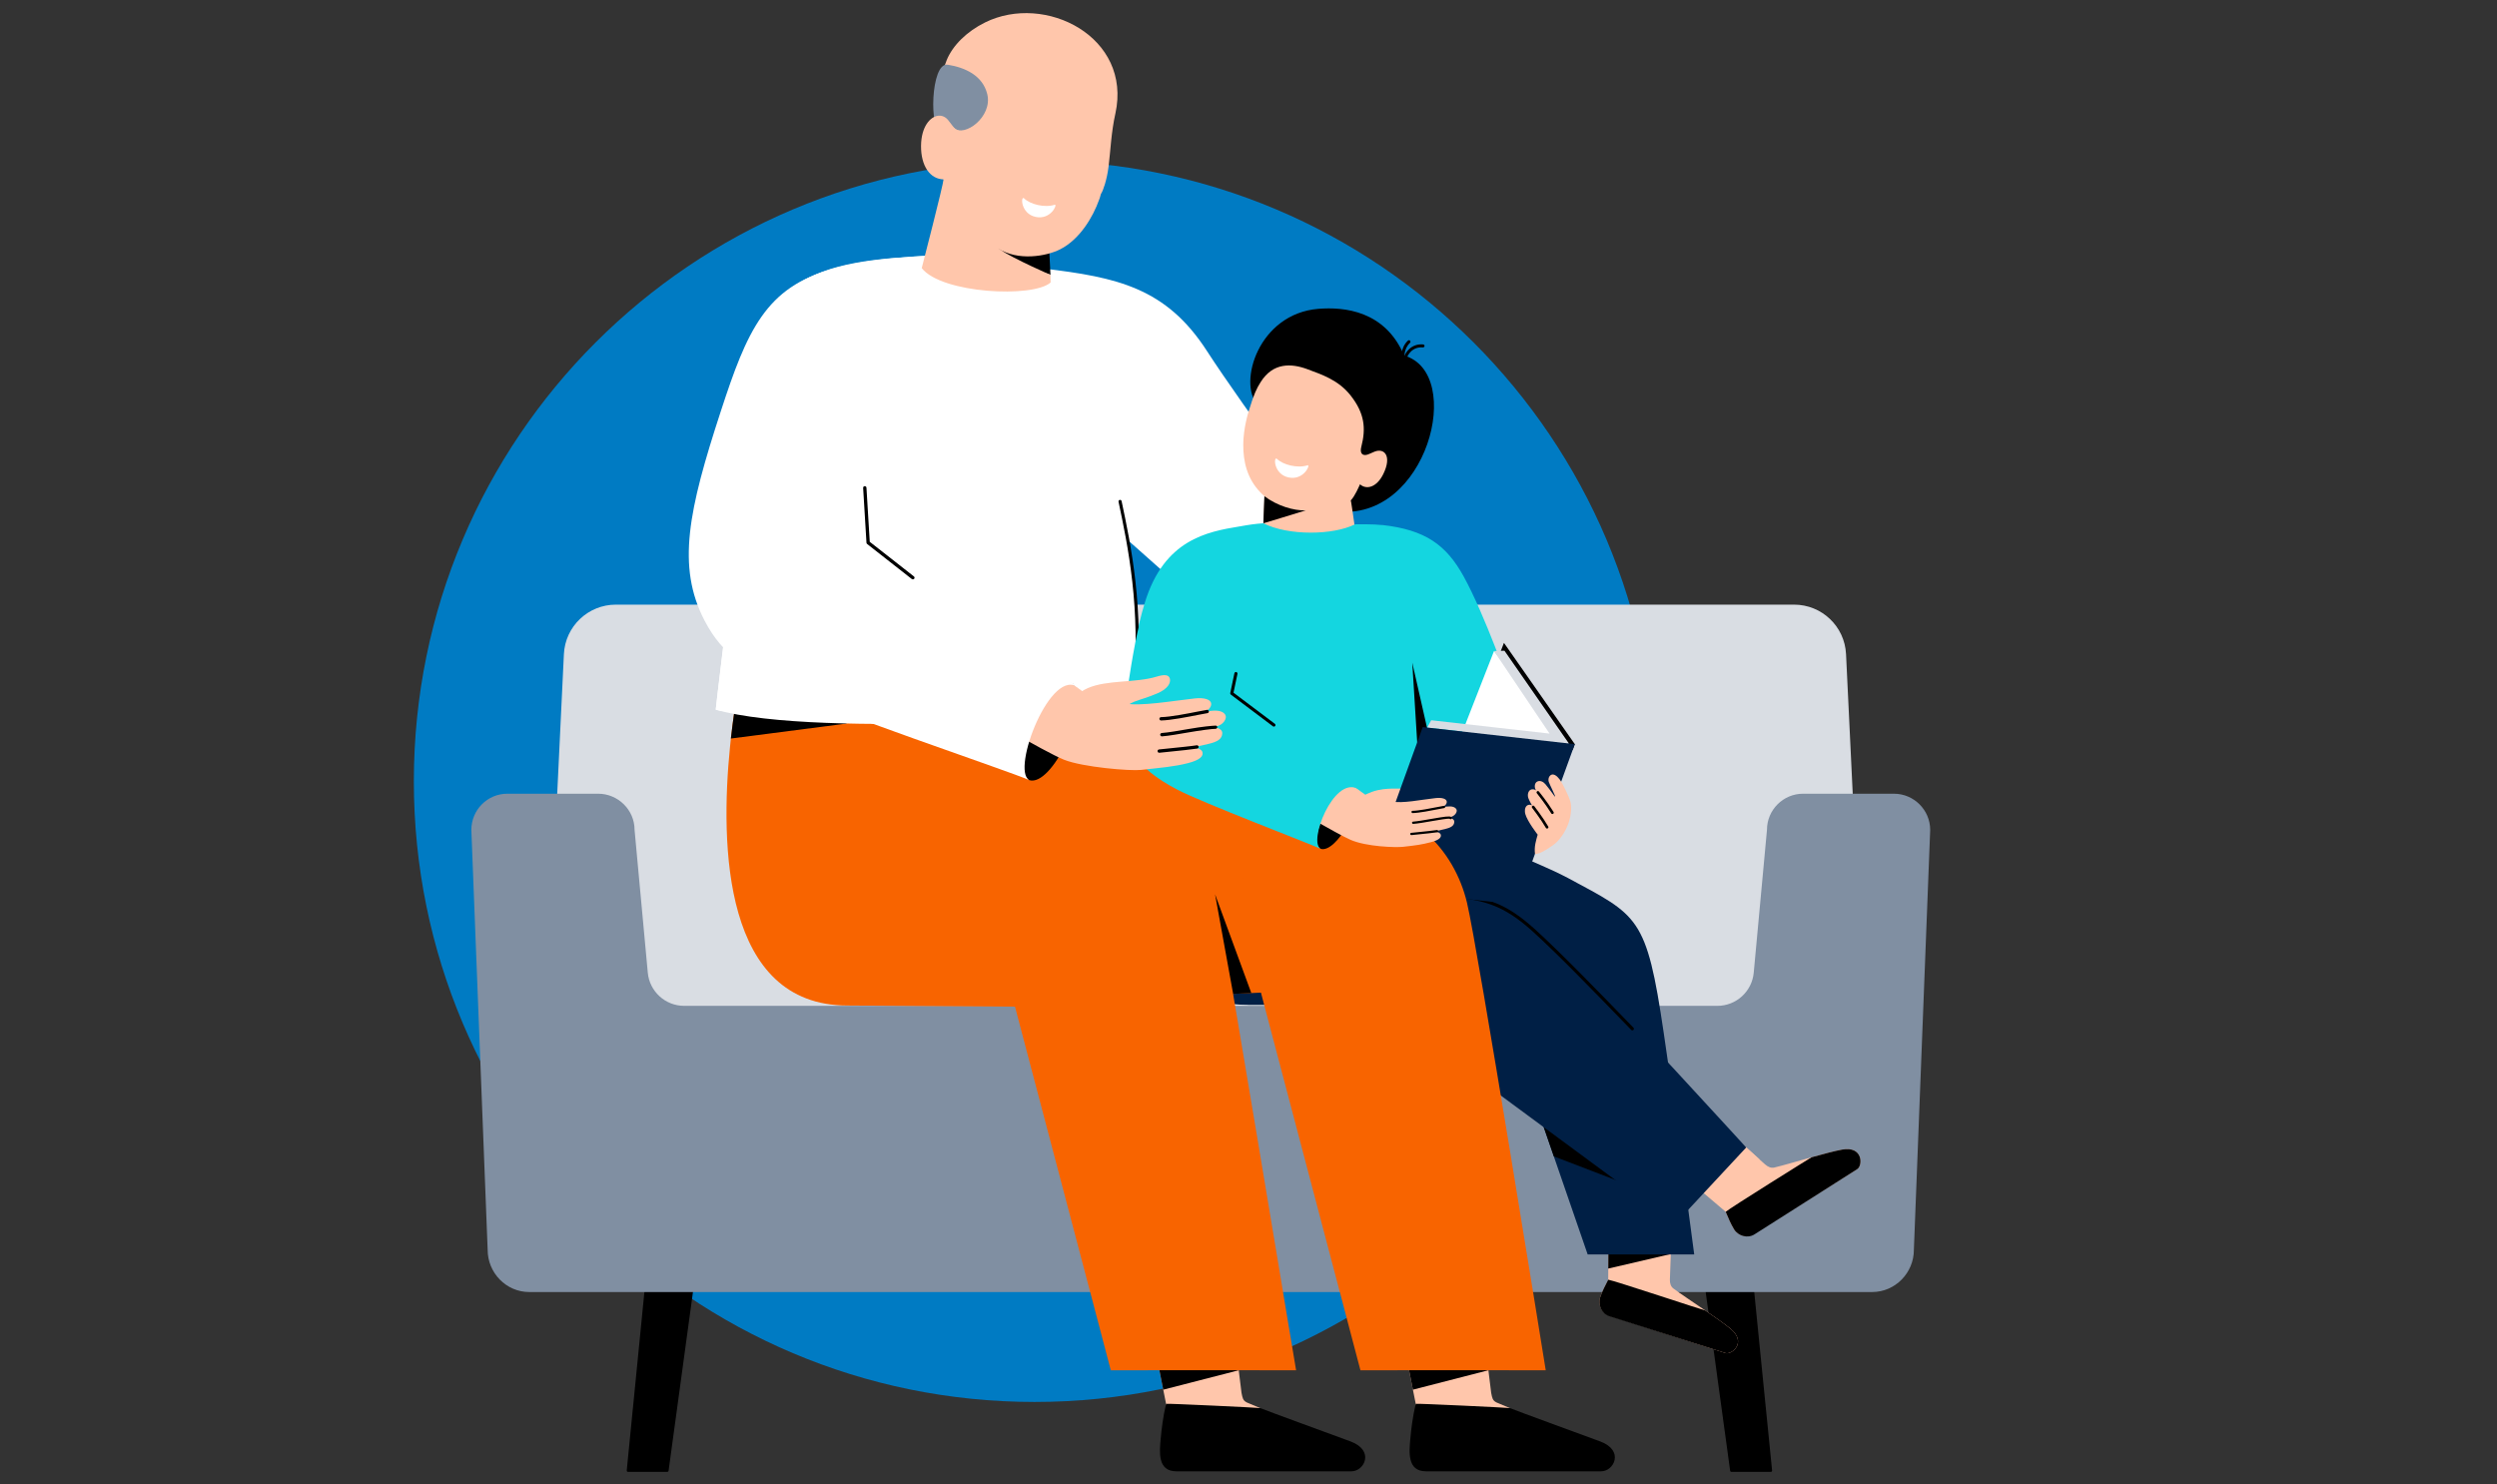 <svg width="286" height="170" viewBox="0 0 286 170" fill="none" xmlns="http://www.w3.org/2000/svg">
<rect x="0" y="0" width="286" height="170" fill="#333333" stroke="none"/>
<g clip-path="url(#clip0_202_39334)">
<path d="M118.5 160.6C157.767 160.6 189.6 128.767 189.6 89.5C189.6 50.233 157.767 18.4 118.5 18.4C79.233 18.4 47.4 50.233 47.4 89.5C47.4 128.767 79.233 160.6 118.5 160.6Z" fill="#007BC3"/>
<path d="M76.395 168.614H71.971C71.918 168.614 71.868 168.616 71.833 168.577C71.798 168.537 71.78 168.498 71.785 168.445L74.113 144.927C74.122 144.835 74.198 144.765 74.293 144.762L79.619 144.561C79.674 144.561 79.726 144.582 79.764 144.622C79.801 144.664 79.819 144.719 79.81 144.773L76.579 168.476C76.566 168.568 76.487 168.614 76.395 168.614Z" fill="black"/>
<path d="M202.784 168.614H198.349C198.255 168.614 198.176 168.57 198.165 168.478L194.921 144.762C194.915 144.707 194.93 144.659 194.968 144.618C195.005 144.576 195.06 144.556 195.112 144.558L200.438 144.762C200.533 144.767 200.607 144.839 200.618 144.931L202.971 168.456C202.975 168.508 202.96 168.537 202.922 168.576C202.887 168.616 202.837 168.614 202.784 168.614Z" fill="black"/>
<path d="M70.54 69.263H205.488C208.667 69.263 211.29 71.76 211.441 74.938L213.662 121.315H62.366L64.587 74.938C64.738 71.76 67.358 69.263 70.54 69.263Z" fill="#D9DDE3"/>
<path d="M58.1 90.924H68.519C70.79 90.924 72.68 92.782 72.68 95.052L74.196 111.424C74.396 113.579 76.204 115.225 78.366 115.225H196.699C198.863 115.225 200.669 113.577 200.868 111.424L202.385 95.052C202.385 92.78 204.243 90.924 206.513 90.924H216.932C219.212 90.924 221.079 92.789 221.079 95.071L219.21 143.174C219.21 145.811 217.072 148.008 214.434 148.008H60.615C57.977 148.008 55.855 145.811 55.855 143.174L53.986 95.071C53.986 92.791 55.82 90.924 58.1 90.924Z" fill="#808FA2"/>
<path d="M153.504 61.672C153.504 61.672 142.266 46.447 138.252 40.226C133.563 32.958 127.962 31.766 119.485 30.759C119.503 30.814 111.743 33.258 107.501 29.225C100.916 29.574 94.943 30.081 91.004 32.749C87.038 35.435 81.98 81.297 81.98 81.297C90.659 83.764 113.411 62.739 126.802 59.765L140.754 72.157L153.501 61.672H153.504Z" fill="white"/>
<path d="M198.22 152.222C200.123 153.795 198.341 155.226 197.632 154.998L184.36 150.723C183.484 150.44 182.993 149.503 183.276 148.627C183.493 147.951 183.866 147.247 184.202 146.597L184.208 145.32L184.219 143.242L184.233 140.521L191.538 139.009C191.538 139.009 191.275 146.029 191.264 146.588C191.257 147.016 191.365 147.378 191.674 147.609C192.457 148.19 193.917 149.162 195.312 150.117C196.462 150.905 197.568 151.68 198.222 152.219L198.22 152.222Z" fill="#FFC6AB"/>
<path d="M197.632 154.998L184.331 150.78C183.456 150.497 182.988 149.479 183.274 148.625C183.497 147.951 183.864 147.245 184.2 146.595C184.722 146.643 195.222 150.137 195.31 150.117C196.46 150.905 197.566 151.68 198.22 152.222C200.123 153.795 198.338 155.226 197.632 154.996V154.998Z" fill="black"/>
<path d="M191.354 143.657L184.206 145.32L184.217 143.242L191.354 143.657Z" fill="black"/>
<path d="M142.968 115.114L172.012 115.201L176.793 129.057L177.972 132.47L181.847 143.699H194.051C194.051 143.699 192.238 129.713 190.555 118.298C188.586 104.923 187.652 104.923 179.565 100.567C175.637 98.451 161.373 93.027 161.373 93.027L159.865 89.368C152.154 88.348 142.977 86.27 135.189 87.295C135.189 87.295 134.452 90.505 133.115 96.522C130.835 106.786 132.494 115.109 142.966 115.109L142.968 115.114Z" fill="#001F45"/>
<path d="M176.793 129.057L177.972 132.469L187.09 135.959L176.793 129.057Z" fill="black"/>
<path d="M202.192 133.404C202.514 133.685 202.863 133.834 203.236 133.744C204.187 133.518 205.868 133.025 207.498 132.568C208.841 132.193 210.145 131.844 210.978 131.69C213.408 131.245 213.357 133.529 212.727 133.924L200.921 141.344C200.142 141.831 199.109 141.607 198.617 140.828C198.24 140.227 197.939 139.49 197.658 138.814L196.684 137.989L195.099 136.646L193.023 134.888L196.559 128.32C196.559 128.32 198.47 130.051 200.07 131.497C200.616 131.989 201.125 132.45 201.509 132.796C201.861 133.112 202.108 133.334 202.188 133.404H202.192Z" fill="#FFC6AB"/>
<path d="M212.727 133.927L200.948 141.405C200.169 141.895 199.089 141.598 198.617 140.83C198.246 140.227 197.939 139.492 197.658 138.818C198.031 138.449 207.483 132.562 207.498 132.57C208.839 132.195 210.145 131.846 210.981 131.693C213.41 131.247 213.359 133.532 212.727 133.927Z" fill="black"/>
<path d="M200.006 131.445L200.074 131.497C200.621 131.989 201.13 132.45 201.514 132.797L195.099 136.648L200.004 131.445H200.006Z" fill="#FFC6AB"/>
<path d="M159.986 107.064L155.395 113.323L191.849 140.214L200.006 131.447C200.006 131.447 185.365 115.425 179.541 109.485C173.065 102.884 169.253 104.534 159.986 107.064Z" fill="#001F45"/>
<path d="M186.962 118.03C187.006 118.03 187.052 118.013 187.088 117.98C187.158 117.912 187.16 117.798 187.092 117.727C187.033 117.666 181.095 111.508 178.338 108.844L178.143 108.656C174.621 105.25 172.494 103.194 167.991 102.601C167.895 102.588 167.805 102.658 167.792 102.755C167.779 102.854 167.849 102.941 167.945 102.955C172.332 103.532 174.426 105.557 177.895 108.912L178.09 109.101C180.842 111.761 186.776 117.914 186.835 117.975C186.87 118.013 186.916 118.03 186.965 118.03H186.962Z" fill="black"/>
<path d="M150.995 35.378C153.967 35.135 158.654 35.593 160.827 40.731C167.849 42.725 163.469 59.82 153.034 58.574C150.769 59.585 140.973 52.166 144.18 51.679C143.98 50.882 144.838 47.257 144.032 46.364C141.781 43.86 144.144 35.942 150.993 35.378H150.995Z" fill="black"/>
<path d="M157.443 51.735C157.217 51.825 157.026 51.911 156.857 51.988C156.587 52.117 156.346 52.157 156.168 52.097C155.907 52.01 155.786 51.707 155.926 51.165C156.457 49.091 156.319 47.362 154.693 45.299C153.276 43.5 151.34 42.896 149.78 42.306C147.89 41.593 145.799 41.527 144.392 43.77C143.925 44.514 143.635 45.102 143.054 47.002C143.001 47.173 142.951 47.349 142.902 47.526C142.874 47.63 142.848 47.733 142.821 47.838C142.782 47.992 142.747 48.15 142.711 48.31C142.626 48.698 142.551 49.106 142.501 49.519C142.474 49.736 142.45 49.956 142.433 50.177C142.424 50.294 142.417 50.408 142.413 50.526C142.406 50.667 142.404 50.812 142.402 50.954C142.389 52.828 142.826 54.803 144.335 56.372C144.465 56.506 144.669 56.712 144.825 56.844L144.706 59.943L144.467 63.994C144.467 63.994 149.843 63.307 155.547 63.041C155.547 63.041 154.766 57.331 154.713 57.322C155.189 56.846 155.661 55.71 155.771 55.479C156.488 56.122 157.669 55.861 158.437 54.309C159.451 52.255 158.571 51.288 157.445 51.735H157.443Z" fill="#FFC6AB"/>
<path d="M149.541 58.47C148.408 58.839 144.702 59.943 144.702 59.943C144.702 59.943 144.805 56.836 144.82 56.844C146.313 57.959 148.173 58.505 149.538 58.47H149.541Z" fill="black"/>
<path d="M160.838 41.527C160.838 41.527 160.827 41.527 160.822 41.527C160.728 41.51 160.664 41.422 160.682 41.328C160.774 40.797 161.035 40.316 161.415 39.974C161.847 39.583 162.398 39.403 163.003 39.454C163.098 39.462 163.17 39.546 163.161 39.64C163.153 39.734 163.069 39.807 162.975 39.798C161.84 39.704 161.167 40.555 161.022 41.387C161.007 41.475 160.925 41.536 160.838 41.53V41.527Z" fill="black"/>
<path d="M160.686 41.255C160.607 41.248 160.541 41.189 160.53 41.108C160.524 41.057 160.361 39.868 161.263 39.019C161.334 38.953 161.443 38.957 161.507 39.025C161.573 39.096 161.568 39.205 161.5 39.269C160.728 39.995 160.87 41.046 160.873 41.057C160.886 41.152 160.82 41.239 160.726 41.253C160.712 41.253 160.699 41.255 160.686 41.253V41.255Z" fill="black"/>
<path d="M129.231 78.293C129.826 74.837 130.183 72.098 131.138 69C133.348 61.817 138.246 60.915 141.981 60.303C141.981 60.303 141.981 60.303 141.983 60.305C143.148 60.092 143.846 59.998 144.704 59.945C147.599 61.398 152.718 61.308 155.189 60.064C155.665 60.064 157.287 60.029 158.296 60.147C158.299 60.145 158.301 60.143 158.305 60.138C163.287 60.691 165.652 62.447 167.625 65.998C170.048 70.358 173.015 78.844 172.986 78.866L165.806 88.576C165.499 88.576 164.531 88.651 163.126 88.778L163.783 92.59L141.93 90.909C139.262 91.188 137.48 91.376 137.48 91.376C133.19 89.351 127.664 87.382 129.231 78.293Z" fill="#14D6E0"/>
<path d="M161.757 75.91L163.453 83.393L162.354 85.561L161.757 75.91Z" fill="black"/>
<path d="M162.233 90.325C163.543 90.207 163.186 91.277 162.231 91.635C160.737 92.192 159.697 92.478 159.639 92.574C159.629 92.592 154.469 92.241 154.469 92.241C154.544 92.232 156.1 90.889 157.812 90.516C159.422 90.165 160.805 90.454 162.233 90.325Z" fill="#FFC6AB"/>
<path d="M178.992 85.33L168.448 83.511L172.258 73.645L180.373 85.245L180.129 85.918L178.992 85.33Z" fill="black"/>
<path d="M165.712 88.405L180.094 85.754L178.604 83.843L171.121 74.58L165.712 88.405Z" fill="white"/>
<path d="M163.93 82.506L177.483 84.038L171.121 74.58L172.315 74.54L179.708 85.184L163.469 83.345L163.93 82.506Z" fill="#D9DDE3"/>
<path d="M156.289 101.719L173.706 103.613L180.373 85.245L162.955 83.288L156.289 101.719Z" fill="#001F45"/>
<path d="M175.295 90.477C175.475 90.367 175.76 90.406 175.933 90.538C175.716 90.22 175.745 89.722 176.043 89.546C176.372 89.351 176.772 89.55 177.006 89.831C177.706 90.67 178.06 91.269 178.108 91.258C178.22 91.288 177.529 89.954 177.399 89.586C177.285 89.261 177.408 88.894 177.671 88.76C177.939 88.627 178.297 88.835 178.624 89.263C179.038 89.807 179.679 91.236 179.848 91.747C180.017 92.256 180.004 93.252 179.668 94.255C179.332 95.258 178.619 96.283 177.961 96.759C177.011 97.45 176.293 97.832 175.817 97.832C175.698 96.998 175.935 96.283 176.122 95.614C176.122 95.614 174.939 94.104 174.702 93.239C174.63 92.974 174.614 92.524 174.884 92.293C175.051 92.151 175.29 92.16 175.472 92.256C175.472 92.256 175.192 91.793 175.06 91.444C174.937 91.117 174.992 90.663 175.295 90.477Z" fill="#FFC6AB"/>
<path d="M177.768 93.244C177.73 93.235 177.698 93.211 177.676 93.176C176.949 92.004 176.036 90.882 176.028 90.871C175.973 90.806 175.984 90.707 176.05 90.654C176.115 90.599 176.214 90.61 176.267 90.676C176.276 90.687 177.204 91.822 177.939 93.013C177.985 93.086 177.961 93.182 177.888 93.226C177.851 93.25 177.807 93.255 177.768 93.244Z" fill="black"/>
<path d="M177.156 94.909C177.116 94.898 177.083 94.874 177.061 94.837C176.486 93.838 175.492 92.55 175.483 92.537C175.431 92.469 175.444 92.373 175.512 92.32C175.58 92.267 175.676 92.28 175.729 92.349C175.74 92.362 176.745 93.665 177.331 94.683C177.373 94.758 177.349 94.852 177.274 94.894C177.237 94.916 177.195 94.92 177.158 94.909H177.156Z" fill="black"/>
<path d="M132.13 115.423L97.071 115.188C82.829 115.188 82.483 96.847 83.611 85.579C83.643 85.247 83.678 84.92 83.714 84.602C84.205 80.194 84.881 77.082 84.901 76.979V76.976C85.423 76.908 85.943 76.834 86.461 76.75C95.625 75.309 104.091 71.997 113.251 70.806L119.097 72.458L122.516 89.221C122.63 89.278 122.744 89.336 122.856 89.395C128.303 91.673 132.127 115.425 132.127 115.425L132.13 115.423Z" fill="#F86400"/>
<path d="M162.283 161.577C162.292 161.524 162.246 161.263 162.156 160.822C162.156 160.822 162.038 160.229 161.831 159.193C161.812 159.099 161.792 159 161.772 158.899C161.608 158.068 161.395 156.997 161.145 155.737C161.127 155.652 161.109 155.564 161.094 155.478C158.737 143.628 153.28 116.176 153.28 116.176L165.354 115.16C165.354 115.16 169.257 147.043 170.453 156.773C170.462 156.839 170.471 156.905 170.478 156.968C170.486 157.043 170.495 157.115 170.504 157.185C170.686 158.673 170.794 159.545 170.796 159.558C170.914 160.17 170.969 160.418 171.353 160.629C171.379 160.644 171.408 160.657 171.437 160.67C171.834 160.848 172.352 161.065 172.942 161.304C174.482 163.358 162.136 162.463 162.283 161.579V161.577Z" fill="#FFC6AB"/>
<path d="M163.313 168.546H183.392C184.842 168.546 186.102 166.167 183.265 165.114C181.538 164.473 173.69 161.616 172.94 161.3C172.852 161.26 162.176 160.751 162.154 160.813C162.154 160.815 162.154 160.817 162.154 160.819C161.79 162.327 161.63 163.78 161.533 164.859C161.406 166.275 161.151 168.544 163.313 168.544V168.546Z" fill="black"/>
<path d="M170.96 156.843L170.478 156.968L161.831 159.193C161.812 159.099 161.792 159 161.772 158.899C161.608 158.067 161.395 156.997 161.145 155.737C161.127 155.651 161.109 155.564 161.094 155.478L170.449 156.771H170.453L170.96 156.843Z" fill="black"/>
<path d="M158.996 113.069L143.325 113.758L141.243 113.85L111.598 115.156L118.331 83.33C118.331 83.33 150.866 90.446 157.346 92.226C161.759 93.437 158.998 113.069 158.998 113.069H158.996Z" fill="#F86400"/>
<path d="M168.026 103.411C166.543 97.227 161.57 92.101 153.995 91.719C152.105 91.624 148.965 92.467 148.965 92.467C142.825 94.31 141.748 103.545 141.748 103.545L155.821 156.971C155.97 156.953 177.045 156.971 177.045 156.971C177.045 156.971 169.246 108.495 168.026 103.411Z" fill="#F86400"/>
<path d="M133.687 161.577C133.696 161.524 133.65 161.263 133.56 160.822C133.56 160.822 133.442 160.23 133.235 159.194C133.216 159.1 133.196 159.001 133.176 158.9C133.012 158.068 132.799 156.997 132.549 155.738C132.531 155.652 132.513 155.564 132.498 155.479C130.141 143.629 124.684 116.176 124.684 116.176L136.757 115.16C136.757 115.16 140.661 147.043 141.857 156.773C141.866 156.839 141.875 156.905 141.882 156.969C141.89 157.043 141.899 157.116 141.908 157.186C142.09 158.674 142.198 159.545 142.2 159.558C142.318 160.17 142.373 160.418 142.757 160.629C142.783 160.644 142.812 160.658 142.84 160.671C143.238 160.848 143.756 161.066 144.346 161.305C145.886 163.359 133.54 162.464 133.687 161.579V161.577Z" fill="#FFC6AB"/>
<path d="M134.719 168.546H154.798C156.249 168.546 157.508 166.168 154.671 165.114C152.944 164.474 145.096 161.616 144.346 161.3C144.258 161.261 133.582 160.752 133.56 160.813C133.56 160.815 133.56 160.818 133.56 160.82C133.196 162.327 133.036 163.78 132.939 164.86C132.812 166.275 132.557 168.544 134.719 168.544V168.546Z" fill="black"/>
<path d="M142.364 156.843L141.881 156.969L133.235 159.194C133.216 159.099 133.196 159.001 133.176 158.9C133.012 158.068 132.799 156.997 132.549 155.737C132.531 155.652 132.513 155.564 132.498 155.479L141.853 156.771H141.857L142.364 156.843Z" fill="black"/>
<path d="M138.923 100.36C137.749 94.111 135.112 89.305 125.07 88.796C123.18 88.699 120.372 92.467 120.372 92.467C114.232 94.31 113.154 103.545 113.154 103.545L127.227 156.971C127.376 156.953 148.452 156.971 148.452 156.971C148.452 156.971 139.887 105.485 138.923 100.36Z" fill="#F86400"/>
<path d="M143.323 113.76L141.241 113.852L139.172 102.452L143.323 113.76Z" fill="black"/>
<path d="M97.014 82.88L83.714 84.602C84.206 80.194 84.881 77.082 84.901 76.979V76.977C85.423 76.909 85.944 76.834 86.461 76.751L97.012 82.88H97.014Z" fill="black"/>
<path d="M127.278 53.092C127.278 53.092 132.69 44.314 137.533 43.344C134.425 36.276 128.255 33.331 119.486 30.757C119.503 30.812 106.756 29.263 106.756 29.263C100.17 29.612 94.945 30.079 91.004 32.75C87.038 35.436 81.98 81.297 81.98 81.297C94.054 84.73 130.032 81.688 130.032 81.688C130.032 81.688 131.45 66.915 127.278 53.092Z" fill="white"/>
<path d="M120.317 31.479L120.129 27.595L113.716 26.684L113.424 29.302L120.317 31.479Z" fill="black"/>
<path d="M127.75 13.028C129.694 4.222 119.701 -0.834 112.823 2.574C110.728 3.612 109.126 5.198 108.437 6.875C107.205 9.87 107.833 13.864 108.237 15.624C108.401 16.346 107.216 20.507 108.077 20.513C108.061 21.084 105.573 30.715 105.573 30.715C107.859 33.638 118.334 34.147 120.335 32.361L120.315 31.479C120.315 31.479 116.258 29.739 114.41 28.516C114.381 28.497 114.351 28.477 114.322 28.459C116.565 29.921 119.835 29.379 121.445 28.552C123.686 27.402 125.174 24.88 125.882 22.903C125.922 22.791 125.959 22.684 125.997 22.578C126.051 22.425 126.058 22.256 126.144 22.137C126.315 21.898 126.78 20.656 126.973 19.078C127.208 17.162 127.271 15.183 127.748 13.03L127.75 13.028Z" fill="#FFC6AB"/>
<path d="M107.794 14.948C106.426 15.255 106.558 7.092 108.553 7.413C110.541 7.733 112.558 8.644 113.08 10.79C113.714 13.397 110.429 15.769 109.29 14.661C108.919 14.301 108.151 15.187 107.794 14.946V14.948Z" fill="#808FA2"/>
<path d="M109.801 14.961C109.762 14.95 109.718 14.935 109.676 14.92C109.485 14.836 109.286 14.672 109.099 14.408C108.952 14.213 108.79 13.991 108.588 13.748C108.285 13.377 107.886 13.217 107.475 13.258C106.527 13.355 105.518 14.529 105.494 16.693C105.47 19.034 106.549 20.537 108.099 20.548C108.081 21.198 110.69 15.192 109.799 14.961H109.801Z" fill="#FFC6AB"/>
<path d="M129.971 79.281C130.061 79.281 130.14 79.213 130.148 79.12C131.085 69.779 129.508 62.333 128.465 57.404C128.445 57.308 128.349 57.246 128.252 57.266C128.156 57.286 128.094 57.382 128.114 57.479C129.152 62.386 130.721 69.798 129.791 79.085C129.782 79.184 129.852 79.272 129.951 79.281C129.957 79.281 129.962 79.281 129.968 79.281H129.971Z" fill="black"/>
<path d="M151.272 97.236C153.025 97.782 156.282 92.09 154.965 90.207C153.662 89.204 149.349 96.204 151.272 97.236Z" fill="black"/>
<path d="M154.517 89.698L156.405 91.056C157.098 91.355 159.038 91.728 159.415 91.809C160.627 92.07 162.744 91.607 164.443 91.423C165.185 91.341 165.663 91.515 165.707 91.809C165.751 92.105 165.441 92.384 165.163 92.469C165.226 92.463 165.606 92.403 165.691 92.395C166.293 92.327 166.659 92.443 166.813 92.706C166.966 92.968 166.668 93.496 166.08 93.615C165.959 93.639 165.839 93.654 165.729 93.67C165.766 93.668 166.593 93.665 166.571 94.153C166.552 94.598 166.183 94.811 165.505 94.971C165.171 95.05 164.215 95.267 164.215 95.267C164.673 95.254 164.954 95.427 165.013 95.585C165.134 95.912 164.855 96.226 163.91 96.472C162.821 96.755 162.244 96.834 160.708 97.005C159.865 97.1 156.517 97.001 154.695 96.209C153.168 95.544 147.368 92.142 147.368 92.142C145.779 91.359 154.517 89.7 154.517 89.7V89.698Z" fill="#FFC6AB"/>
<path d="M161.774 93.141C161.713 93.132 161.667 93.079 161.665 93.013C161.665 92.941 161.722 92.882 161.792 92.882C162.505 92.873 163.868 92.603 164.682 92.441C165.024 92.373 165.272 92.324 165.38 92.311C165.45 92.302 165.516 92.355 165.525 92.425C165.533 92.495 165.481 92.561 165.411 92.57C165.314 92.581 165.057 92.631 164.735 92.695C163.912 92.857 162.534 93.129 161.796 93.141C161.79 93.141 161.781 93.141 161.774 93.141Z" fill="black"/>
<path d="M161.838 94.379C161.781 94.37 161.735 94.321 161.728 94.26C161.724 94.188 161.777 94.126 161.849 94.122C162.367 94.082 163.161 93.944 163.927 93.81C165.413 93.551 166.034 93.457 166.212 93.584C166.251 93.613 166.277 93.652 166.284 93.698C166.295 93.768 166.247 93.836 166.176 93.847C166.126 93.856 166.078 93.834 166.049 93.795C165.841 93.742 164.763 93.929 163.971 94.067C163.199 94.203 162.398 94.341 161.867 94.381C161.856 94.381 161.847 94.381 161.836 94.381L161.838 94.379Z" fill="black"/>
<path d="M161.629 95.662C161.572 95.653 161.526 95.607 161.522 95.548C161.515 95.475 161.566 95.412 161.638 95.405L162.264 95.342C163.218 95.245 164.206 95.144 164.577 95.083C164.647 95.072 164.715 95.12 164.726 95.19C164.737 95.26 164.691 95.328 164.618 95.339C164.239 95.403 163.247 95.504 162.288 95.6L161.662 95.664C161.651 95.664 161.638 95.664 161.627 95.664L161.629 95.662Z" fill="black"/>
<path d="M128.976 80.079C128.226 85.289 130.023 87.929 134.829 90.446C137.767 91.984 149.802 96.562 151.272 97.238C149.812 96.483 152.703 89.017 155.441 90.327C155.084 89.851 144.028 81.556 141.096 79.381C141.096 79.381 131.364 68.036 130.526 71.385C129.81 74.244 129.2 78.534 128.976 80.082V80.079Z" fill="#14D6E0"/>
<path d="M145.911 83.237C145.966 83.237 146.018 83.213 146.053 83.167C146.113 83.088 146.097 82.976 146.018 82.916L141.283 79.35L141.735 77.198C141.754 77.101 141.693 77.007 141.596 76.987C141.5 76.967 141.406 77.029 141.386 77.125L140.91 79.39C140.894 79.458 140.921 79.528 140.978 79.57L145.803 83.204C145.836 83.228 145.873 83.239 145.911 83.239V83.237Z" fill="black"/>
<path d="M117.892 89.369C120.466 90.17 124.827 81.098 122.893 78.333C120.982 76.862 115.072 87.852 117.892 89.369Z" fill="black"/>
<path d="M132.448 77.519C133.392 77.231 133.879 77.279 133.997 77.758C134.109 78.21 133.791 78.899 132.566 79.426C130.416 80.354 128.873 80.378 129.082 81.363C129.088 81.394 121.548 82.366 121.548 82.366C121.653 82.333 122.233 79.858 124.585 78.829C126.802 77.861 130.082 78.241 132.448 77.519Z" fill="#FFC6AB"/>
<path d="M121.605 77.477L124.372 79.47C125.391 79.906 128.237 80.455 128.792 80.573C130.572 80.955 134.377 80.277 136.87 80.005C137.958 79.887 138.663 80.141 138.724 80.573C138.788 81.008 138.336 81.416 137.925 81.543C138.017 81.535 138.577 81.447 138.702 81.434C139.584 81.333 140.122 81.504 140.348 81.892C140.572 82.276 140.137 83.053 139.27 83.224C139.093 83.259 138.917 83.281 138.757 83.303C138.812 83.299 140.025 83.297 139.995 84.012C139.966 84.666 139.426 84.98 138.43 85.213C137.941 85.327 136.536 85.645 136.536 85.645C137.208 85.625 137.622 85.88 137.708 86.112C137.884 86.593 137.478 87.054 136.091 87.413C134.495 87.828 132.948 87.945 130.692 88.197C129.457 88.335 124.048 87.896 121.868 87.029C119.597 86.125 111.118 81.061 111.118 81.061C108.787 79.911 121.61 77.477 121.61 77.477H121.605Z" fill="#FFC6AB"/>
<path d="M132.955 82.531C132.865 82.516 132.797 82.439 132.795 82.344C132.795 82.239 132.878 82.153 132.983 82.151C134.028 82.138 136.029 81.741 137.225 81.506C137.728 81.407 138.092 81.335 138.248 81.317C138.353 81.304 138.448 81.381 138.459 81.484C138.472 81.59 138.395 81.684 138.292 81.695C138.151 81.71 137.774 81.785 137.3 81.879C136.091 82.118 134.07 82.518 132.988 82.533C132.977 82.533 132.966 82.533 132.955 82.531Z" fill="black"/>
<path d="M133.047 84.348C132.961 84.335 132.893 84.264 132.887 84.174C132.878 84.069 132.957 83.977 133.062 83.97C133.824 83.913 134.987 83.709 136.113 83.514C137.785 83.222 138.832 83.136 139.24 83.121C139.479 83.121 139.479 83.479 139.229 83.49C138.882 83.479 137.342 83.687 136.179 83.891C135.044 84.089 133.872 84.295 133.091 84.352C133.076 84.352 133.06 84.352 133.047 84.352V84.348Z" fill="black"/>
<path d="M132.742 86.228C132.659 86.215 132.593 86.147 132.584 86.059C132.573 85.954 132.65 85.862 132.753 85.851L133.67 85.757C135.07 85.614 136.521 85.467 137.065 85.375C137.17 85.357 137.267 85.427 137.284 85.533C137.302 85.636 137.232 85.735 137.129 85.752C136.571 85.844 135.116 85.994 133.71 86.136L132.792 86.231C132.775 86.231 132.76 86.231 132.742 86.231V86.228Z" fill="black"/>
<path d="M95.436 30.812C87.683 32.846 85.548 37.962 82.562 47.102C78.853 58.451 77.477 64.888 80.694 71.082C82.891 75.311 85.579 76.444 89.88 78.824C94.137 81.181 115.737 88.375 117.894 89.369C115.755 88.26 120.42 76.13 123.587 78.831C123.146 78.375 104.543 64.536 100.238 61.343C100.238 61.343 104.715 41.214 103.659 37.843C102.375 33.744 98.195 30.09 95.439 30.814L95.436 30.812Z" fill="white"/>
<path d="M104.528 66.369C104.497 66.365 104.467 66.351 104.44 66.332L99.316 62.314C99.272 62.281 99.246 62.23 99.244 62.175L98.862 55.893C98.855 55.787 98.936 55.697 99.04 55.691C99.145 55.684 99.235 55.765 99.242 55.869L99.619 62.066L104.677 66.031C104.761 66.097 104.774 66.215 104.71 66.299C104.666 66.356 104.596 66.38 104.53 66.369H104.528Z" fill="black"/>
<path d="M149.791 53.296C150.1 53.274 149.295 55.058 147.585 54.692C145.876 54.325 145.854 52.267 146.249 52.554C146.94 53.245 148.601 53.68 149.791 53.296Z" fill="white"/>
<path d="M120.824 23.452C121.133 23.43 120.328 25.214 118.618 24.847C116.909 24.481 116.887 22.423 117.282 22.71C117.973 23.401 119.634 23.836 120.824 23.452Z" fill="white"/>
</g>
<defs>
<clipPath id="clip0_202_39334">
<rect width="286" height="170" fill="white"/>
</clipPath>
</defs>
</svg>
